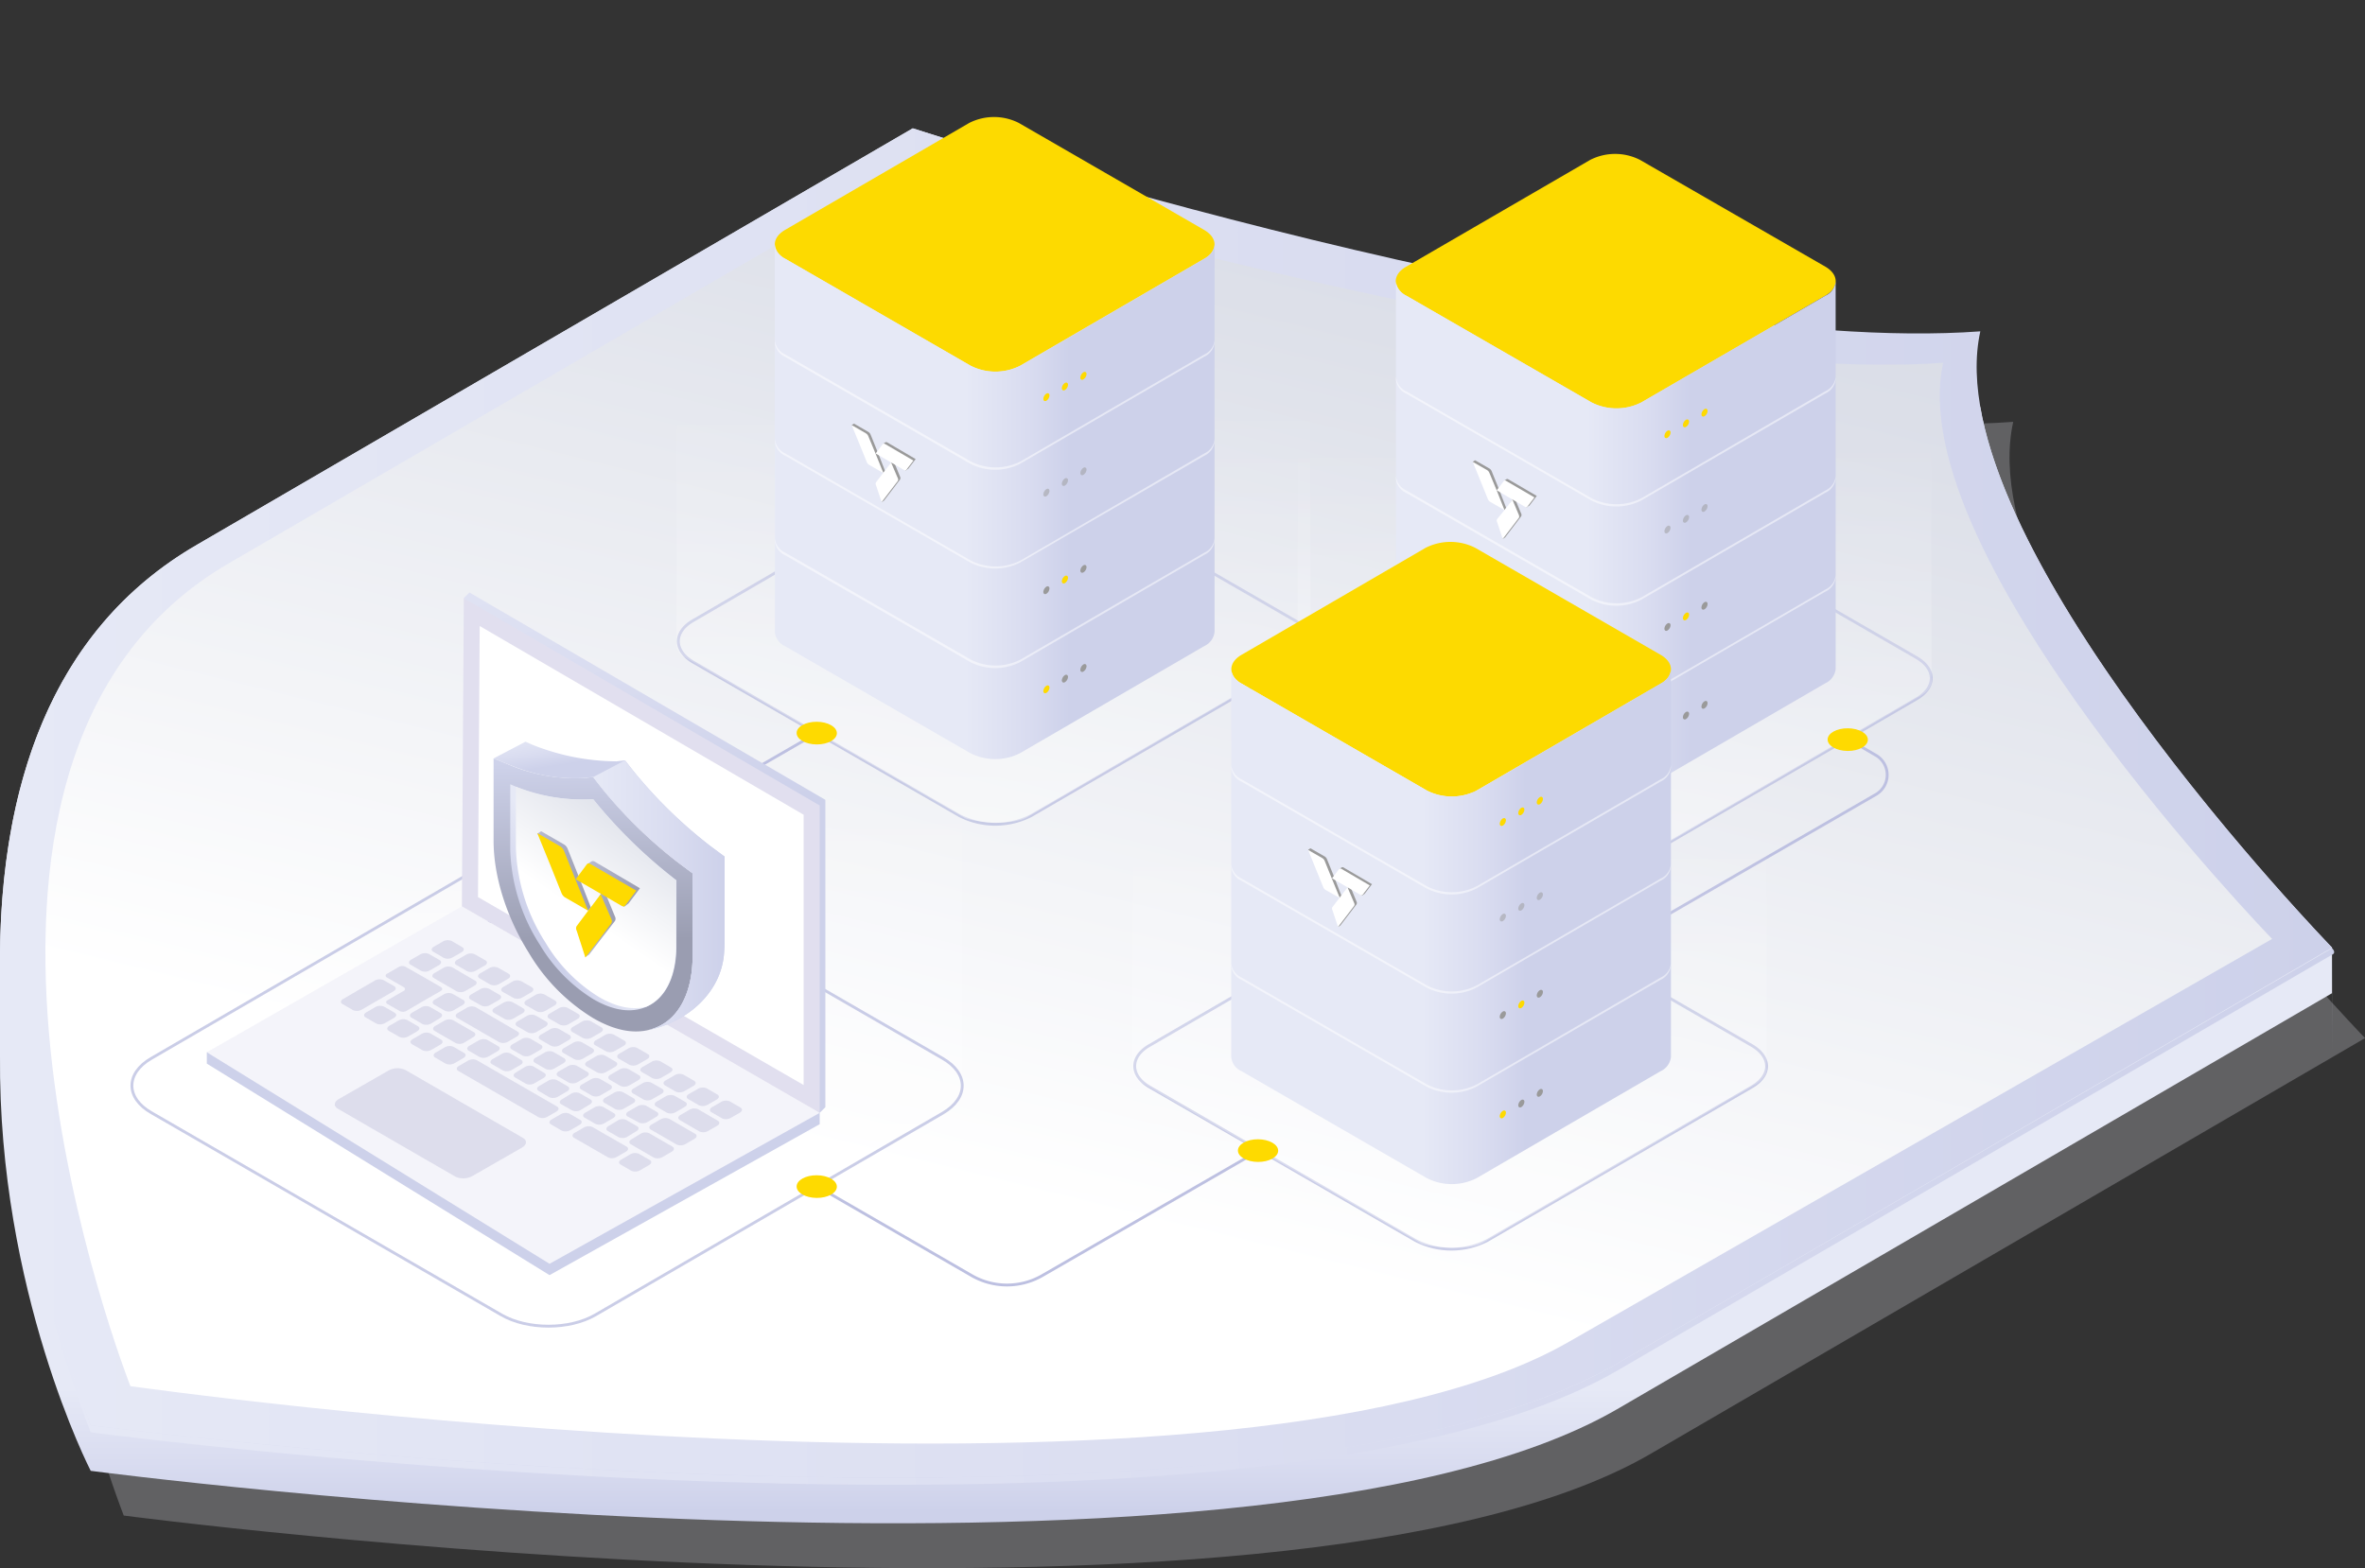 <?xml version="1.0" encoding="UTF-8"?> <svg xmlns="http://www.w3.org/2000/svg" xmlns:xlink="http://www.w3.org/1999/xlink" viewBox="0 0 417.15 276.7"><rect x="0" y="0" width="417.15" height="276.7" fill="#333333" stroke="none"/><defs><style>.cls-1{opacity:0.25;}.cls-2{fill:#eaeaf5;}.cls-3{fill:url(#linear-gradient);}.cls-4{fill:url(#linear-gradient-2);}.cls-5{fill:url(#linear-gradient-3);}.cls-6{fill:url(#linear-gradient-4);}.cls-7,.cls-8{fill:none;stroke:#bdc0e1;stroke-miterlimit:10;stroke-width:0.5px;}.cls-8{opacity:0.8;}.cls-9{fill:url(#linear-gradient-5);}.cls-10{fill:#fdda00;}.cls-11{fill:url(#linear-gradient-6);}.cls-12{fill:#feda00;}.cls-13{fill:#9a9a9a;}.cls-14,.cls-15{opacity:0.5;}.cls-15,.cls-16{fill:#fff;}.cls-17{fill:url(#linear-gradient-7);}.cls-18{fill:url(#linear-gradient-8);}.cls-19{fill:url(#linear-gradient-9);}.cls-20{fill:url(#linear-gradient-10);}.cls-21{fill:url(#linear-gradient-11);}.cls-22{fill:url(#linear-gradient-12);}.cls-23{fill:url(#linear-gradient-13);}.cls-24{fill:#f4f4fa;}.cls-25{fill:#ddddec;}.cls-26{fill:#e1dfef;}.cls-27{fill:url(#linear-gradient-14);}.cls-28{fill:url(#linear-gradient-15);}.cls-29{fill:url(#linear-gradient-16);}.cls-30{fill:url(#linear-gradient-17);}.cls-31{fill:url(#linear-gradient-18);}.cls-32{fill:url(#linear-gradient-19);}.cls-33{fill:url(#linear-gradient-20);}.cls-34{fill:url(#linear-gradient-21);}</style><linearGradient id="linear-gradient" x1="205.68" y1="244.95" x2="205.68" y2="266.75" gradientUnits="userSpaceOnUse"><stop offset="0" stop-color="#e6e9f6"></stop><stop offset="0.6" stop-color="#d9dcf0"></stop><stop offset="1" stop-color="#cdd1ea"></stop></linearGradient><linearGradient id="linear-gradient-2" x1="0" y1="141.68" x2="411.35" y2="141.68" xlink:href="#linear-gradient"></linearGradient><linearGradient id="linear-gradient-3" x1="252.04" y1="-34.46" x2="190.89" y2="214.27" gradientUnits="userSpaceOnUse"><stop offset="0" stop-color="#d0d4e0"></stop><stop offset="0.36" stop-color="#dde0e9"></stop><stop offset="1" stop-color="#fff"></stop></linearGradient><linearGradient id="linear-gradient-4" x1="0" y1="214.64" x2="411.71" y2="214.64" xlink:href="#linear-gradient"></linearGradient><linearGradient id="linear-gradient-5" x1="175.21" y1="261.79" x2="175.21" y2="70.88" gradientUnits="userSpaceOnUse"><stop offset="0" stop-color="#fff"></stop><stop offset="1" stop-color="#fff" stop-opacity="0"></stop></linearGradient><linearGradient id="linear-gradient-6" x1="170.34" y1="88.51" x2="188.69" y2="88.51" xlink:href="#linear-gradient"></linearGradient><linearGradient id="linear-gradient-7" x1="284.76" y1="268.3" x2="284.76" y2="77.38" xlink:href="#linear-gradient-5"></linearGradient><linearGradient id="linear-gradient-8" x1="279.89" y1="95.01" x2="298.24" y2="95.01" xlink:href="#linear-gradient"></linearGradient><linearGradient id="linear-gradient-9" x1="255.71" y1="336.76" x2="255.71" y2="145.84" xlink:href="#linear-gradient-5"></linearGradient><linearGradient id="linear-gradient-10" x1="250.85" y1="163.47" x2="269.2" y2="163.47" xlink:href="#linear-gradient"></linearGradient><linearGradient id="linear-gradient-11" x1="96.28" y1="386.89" x2="96.28" y2="135.97" xlink:href="#linear-gradient-5"></linearGradient><linearGradient id="linear-gradient-12" x1="71.15" y1="85.79" x2="83.12" y2="151.41" xlink:href="#linear-gradient"></linearGradient><linearGradient id="linear-gradient-13" x1="101.3" y1="80.29" x2="113.28" y2="145.91" xlink:href="#linear-gradient"></linearGradient><linearGradient id="linear-gradient-14" x1="104.29" y1="133.51" x2="104.88" y2="165.95" gradientUnits="userSpaceOnUse"><stop offset="0.03" stop-color="#ced2ea"></stop><stop offset="1" stop-color="#9a9db1"></stop></linearGradient><linearGradient id="linear-gradient-15" x1="101.46" y1="158.38" x2="94.06" y2="163.05" xlink:href="#linear-gradient"></linearGradient><linearGradient id="linear-gradient-16" x1="120.16" y1="133.59" x2="101.54" y2="160.61" xlink:href="#linear-gradient-3"></linearGradient><linearGradient id="linear-gradient-17" x1="105.17" y1="127.59" x2="106.13" y2="133.87" xlink:href="#linear-gradient"></linearGradient><linearGradient id="linear-gradient-18" x1="104.62" y1="157.97" x2="127.8" y2="157.97" xlink:href="#linear-gradient"></linearGradient><linearGradient id="linear-gradient-19" x1="103.66" y1="155.95" x2="112.88" y2="155.95" gradientUnits="userSpaceOnUse"><stop offset="0.03" stop-color="#b7bad0"></stop><stop offset="1" stop-color="#9a9db1"></stop></linearGradient><linearGradient id="linear-gradient-20" x1="94.77" y1="153.66" x2="104.21" y2="153.66" xlink:href="#linear-gradient-19"></linearGradient><linearGradient id="linear-gradient-21" x1="103.23" y1="163.12" x2="108.57" y2="163.12" xlink:href="#linear-gradient-19"></linearGradient></defs><g id="Layer_2" data-name="Layer 2"><g id="Layer_2-2" data-name="Layer 2"><g class="cls-1"><path class="cls-2" d="M355.1,74.43c-63.18,4.68-188.33-35.82-188.33-35.82L40.61,112c-65.23,37.66-18.78,155.4-18.78,155.4S225.75,294.26,291,256.59l126.16-73.43S347,110.91,355.1,74.43Z"></path></g><path class="cls-3" d="M411.33,167.21l0,0s-55.44-57.11-62.05-95.41v0h0v0h0v0h0v0h0v0h0v0h0v0h0v0h0v0h0v0h0v0h0v0h0v0h0v0h0v0h0v0h0v0h0v0h0v0h0v0h0v0h0v0h0v0h0v0h0v0h0v0h0v0h0v0h0v0h0v0h0v0h0v0h0v0h0v0h0v0h0v0h0v0h0v0h0v0h0v0h0v0h0v0h0v0h0v0h0v0h0v0h0v0h0v0h0v0h0v0h0v0h0v0h0v0h0v0h0v0h0v0h0v0h0v0h0v0h0v0h0v0h0v0h0v0h0v0h0v0h0v0h0v0h0v0h0v0h0v0h0v0h0v0h0v0h0v0h0v0h0v0h0v0h0v0h0v0h0v0h0v0h0v0h0v0h0v0h0v0h0v0h0v0h0v0h0v0h0v0h0v0h0v0h0v0h0v0h0v0h0v0h0v0h0v0h0v0h0v0h0v0h0v0h0v0h0v0h0v0h0v0h0v0h0v0h0v0h0v0h0v0h0v0h0v0h0v0h0v0h0v0h0v0h0v0h0v0h0v0h0v0h0v0h0v0h0v0h0v0h0v0h0v0h0v0h0v0h0v0h0v0h0v0h0v0h0v0h0v0h0v0h0v0h0v0h0v0h0v0h0v0h0v0h0v0h0v0h0v0h0v0h0v0h0v0h0v0h0v0h0v0h0v0h0v0h0v0h0v0h0v0h0v0h0v0h0v0h0v0h0v0h0v0h0v0h0v0h0v0h0v0h0v0h0v0h0v0h0v0h0v0h0v0h0v0h0v0h0v0h0v0h0v0h0v0h0v0h0v0h0v0h0v0h0v0h0v0h0v0h0v0h0v0h0v0h0v0h0v0h0v0h0v0h0v0h0v0h0v0h0v0h0v0h0v0h0v0h0v0h0v0h0v0h0v0h0v0h0v0h0v0h0v0h0v0h0v0h0v0h0v0h0v0h0v0h0v0h0v0h0v0h0v0h0v0h0v0h0v0h0v0h0v0h0v0h0v0h0v0h0v0h0v0h0v0h0v0h0v0h0v0h0v0h0v0h0v0h0v0h0v0h0v0h0v0h0v0h0v0h0v0h0v0h0v0h0v0h0v0h0v0h0v0h0v0h0v0h0v0h0v0h0v0h0v0h0v0h0v0h0v0h0v0h0v0h0v0h0v0h0v0h0v0h0v0h0v0h0v0h0v0h0v0h0v0h0v0h0v0h0v0h0v0h0v0h0v0h0v0h0v0h0v0h0v0h0v0h0v0h0v0h0v0h0v0h0v0h0v0h0v0h0v0h0v0h0v0h0v0h0v0h0v0h0v0h0v0h0v0h0v0h0v0h0v0h0v0h0v0h0v0h0v0h0v0h0v0h0v0h0v0h0v0h0v0h0v0h0v0h0v0h0v0h0v0h0v0h0v0h0v0h0v0h0v0h0v0h0v0h0v0h0v0h0v0h0v0h0v0h0v0h0v0h0v0h0v0h0v0h0v0h0v0h0v0h0v0h0v0h0v0h0v0h0v0h0v0h0v0h0v0h0v0h0v0h0v0h0v0h0v0h0v0h0v0h0v0h0v0h0v0h0v0h0v0h0v0h0v0h0v0h0v0h0v0h0v0h0v0h0v0h0v0h0v0h0v0h0v0h0v0h0v0h0v0h0v0h0v0h0v0h0v0h0v0C286.12,63.13,161,22.64,161,22.64L34.82,96.07C8.3,111.37.24,139.91,0,168.39v17.87c-.35,41.61,16,73.25,16,73.25S220,286.33,285.19,248.66l126.16-73.43,0,0h0l0,0h0l0,0,0,0,0,0h0l0,0,0,0,0,0h0l0,0h0l0,0h0l0,0h0l0,0,0,0,0,0h0l0,0,0,0,0,0h0l0,0h0l0,0h0l0,0h0l0,0,0,0,0,0h0l0,0,0,0,0,0h0l0,0h0l0,0h0l0,0h0l0,0,0,0,0,0h0l0,0,0,0,0,0h0l0,0h0l0,0h0l0,0h0l0,0,0,0,0,0h0l0,0,0,0,0,0h0l0,0h0l0,0,0,0,0,0h0l0,0,0,0,0,0h0l0,0h0l0,0h0l0,0h0l0,0,0,0,0,0h0l0,0,0,0,0,0h0l0,0h0l0,0h0l0,0h0l0,0,0,0,0,0h0l0,0,0,0,0,0h0l0,0h0l0,0h0l0,0h0l0,0,0,0,0,0h0l0,0,0,0,0,0h0l0,0h0l0,0h0l0,0h0l0,0,0,0,0,0h0l0,0,0,0,0,0h0l0,0h0l0,0,0,0,0,0h0l0,0,0,0,0,0h0l0,0h0l0,0h0l0,0h0l0,0,0,0,0,0h0l0,0,0,0,0,0h0l0,0h0l0,0h0l0,0h0l0,0,0,0,0,0h0l0,0,0,0,0,0h0l0,0h0l0,0h0l0,0h0l0,0,0,0,0,0h0l0,0,0,0,0,0h0l0,0h0l0,0h0l0,0h0l0,0,0,0,0,0h0l0,0,0,0,0,0h0l0,0h0l0,0h0l0,0h0l0,0,0,0,0,0h0l0,0h0l0,0h0l0,0h0l0,0,0,0,0,0h0l0,0,0,0,0,0h0l0,0h0l0,0h0l0,0h0l0,0,0,0,0,0h0l0,0,0,0,0,0h0l0,0h0l0,0h0l0,0h0l0,0,0,0,0,0h0l0,0,0,0,0,0h0l0,0h0l0,0h0l0,0h0l0,0,0,0,0,0h0l0,0,0,0,0,0h0l0,0h0l0,0h0l0,0h0l0,0,0,0,0,0h0l0,0,0,0,0,0h0l0,0h0l0,0,0,0,0,0h0l0,0,0,0,0,0h0l0,0h0l0,0h0l0,0h0l0,0,0,0,0,0h0l0,0,0,0,0,0h0l0,0h0l0,0h0l0,0h0l0,0,0,0,0,0h0l0,0,0,0,0,0h0l0,0h0l0,0h0l0,0h0l0,0,0,0,0,0h0l0,0,0,0,0,0h0l0,0h0l0,0h0l0,0h0l0,0,0,0,0,0h0l0,0,0,0,0,0h0l0,0h0l0,0h0l0,0h0l0,0,0,0,0,0h0l0,0h0l0,0h0l0,0h0l0,0,0,0,0,0h0l0,0,0,0,0,0h0l0,0h0l0,0h0l0,0h0l0,0,0,0,0,0h0l0,0,0,0,0,0h0l0,0h0l0,0h0l0,0h0l0,0,0,0,0,0h0l0,0,0,0,0,0h0l0,0h0l0,0,0,9.86,0,0,0,0,0,0h0l0,0h0l0,0h0l0,0h0l0,0,0,0,0,0h0l0,0,0,0,0,0h0l0,0h0l0,0h0l0,0h0l0,0,0,0,0,0h0l0,0,0,0,0,0h0l0,0h0l0,0h0l0,0h0l0,0,0,0,0,0h0l0,0,0,0,0,0h0l0,0h0l0,0h0l0,0h0l0,0,0,0,0,0h0l0,0h0l0,0h0l0,0h0l0,0,0,0,0,0h0l0,0,0,0,0,0h0l0,0h0l0,0h0l0,0h0l0,0,0,0,0,0h0l0,0,0,0,0,0h0l0,0h0l0,0h0l0,0h0l0,0,0,0,0,0h0l0,0,0,0,0,0h0l0,0h0l0,0h0l0,0h0l0,0,0,0,0,0h0l0,0,0,0,0,0h0l0,0h0l0,0h0l0,0h0l0,0,0,0,0,0h0l0,0h0l0,0h0l0,0h0l0,0,0,0,0,0h0l0,0,0,0,0,0h0l0,0h0l0,0h0l0,0h0l0,0,0,0,0,0h0l0,0,0,0,0,0h0l0,0h0l0,0h0l0,0h0l0,0,0,0,0,0h0l0,0,0,0,0,0h0l0,0h0l0,0h0l0,0h0l0,0,0,0,0,0h0l0,0,0,0,0,0h0l0,0h0l0,0h0l0,0h0l0,0,0,0,0,0h0l0,0,0,0,0,0h0l0,0h0l0,0h0l0,0h0l0,0,0,0,0,0h0l0,0h0l0,0h0l0,0h0l0,0,0,0,0,0h0l0,0,0,0,0,0h0l0,0h0l0,0h0l0,0h0l0,0,0,0,0,0h0l0,0,0,0,0,0h0l0,0h0l0,0h0l0,0h0l0,0,0,0,0,0h0l0,0,0,0,0,0h0l0,0h0l0,0h0l0,0h0l0,0,0,0,0,0h0l0,0,0,0,0,0h0l0,0h0l0,0h0l0,0h0l0,0,0,0,0,0h0l0,0h0l0,0h0l0,0h0l0,0,0,0,0,0h0l0,0,0,0,0,0h0l0,0h0l0,0h0l0,0h0l0,0,0,0,0,0h0l0,0,0,0,0,0h0l0,0h0l0,0h0l0,0h0l0,0,0,0,0,0h0l0,0,0,0,0,0h0l0,0h0l0,0h0l0,0h0l0,0,0,0,0,0h0l0,0,0,0,0,0h0l0,0h0l0,0h0l0,0h0l0,0,0,0,0,0h0l0,0,0,0,0,0h0l0,0h0l0,0,0,0,0,0h0l0,0,0,0,0,0h0l0,0h0l0,0h0l0,0h0l0,0,0,0,0,0h0l0,0,0,0,0,0h0l0,0h0l0,0h0l0,0h0l0,0,0,0,0,0h0l0,0,0,0,0,0h0l0,0h0l0,0h0l0,0h0l0,0,0,0,0,0h0l0,0,0,0,0,0h0l0,0h0l0,0h0l0,0h0l0,0,0,0,0,0h0l0,0,0,0,0,0h0l0,0h0l0,0h0l0,0h0l0,0,0,0,0,0h0l0,0h0l0,0h0l0,0h0l0,0,0,0,0,0h0l0,0,0,0,0,0h0l0,0h0l0,0h0l0,0h0l0,0,0,0,0,0h0l0,0,0,0,0,0h0l0,0h0l0,0h0l0,0h0l0,0,0,0,0,0h0l0,0,0,0,0,0h0l0,0h0l0,0h0l0,0h0l0,0,0,0,0,0h0l0,0,0,0,0,0h0l0,0h0l0,0h0l0,0h0l0,0,0,0,0,0h0l0,0h0l0,0h0l0,0h0l0,0,0,0,0,0h0l0,0,0,0,0,0h0l0,0h0l0,0h0l0,0h0l0,0,0,0,0,0h0l0,0,0,0,0,0h0l0,0h0l0,0h0l0,0h0l0,0,0,0,0,0h0l0,0,0,0,0,0h0l0,0h0l0,0h0l0,0h0l0,0,0,0,0,0h0l0,0,0,0,0,0h0l0,0h0l0,0h0l0,0h0l0,0,0,0,0,0h0l0,0,0,0,0,0h0l0,0h0l0,0h0l0,0h0l0,0,0,0,0,0h0l0,0h0l0,0h0l0,0h0l0,0,0,0,0,0h0l0,0,0,0,0,0h0l0,0h0l0,0h0l0,0h0l0,0,0,0,0,0h0l0,0,0,0,0,0h0l0,0h0l0,0h0l0,0h0l0,0,0,0,0,0h0Z"></path><path class="cls-4" d="M349.3,58.46C286.12,63.13,161,22.64,161,22.64L34.82,96.07C-30.42,133.73,16,251.47,16,251.47S220,278.29,285.19,240.62l126.16-73.43S341.21,94.94,349.3,58.46Z"></path><path class="cls-5" d="M342.75,64c-59.06,4.37-184.23-33.37-184.23-33.37l-118,68.66C-20.42,134.5,23,244.57,23,244.57s192.78,27.36,253.77-7.85l124-71.06S335.19,98.1,342.75,64Z"></path><path class="cls-6" d="M285.19,240.62C220,278.29,16,251.47,16,251.47S.15,211.19,0,170.22c-.4,41.67,16,82.5,16,82.5S220,279.54,285.19,241.87l126.16-73.43s.82-.28,0-1.14Z"></path><path class="cls-7" d="M144.07,209.28l27.31,15.77a12.48,12.48,0,0,0,12.48,0l38.31-22.11"></path><path class="cls-7" d="M144.07,129.35,80.79,165.89a4,4,0,0,0,0,6.86L132,202.33"></path><path class="cls-7" d="M284.54,166.93l46.38-26.78a4,4,0,0,0,0-6.87l-5-2.9"></path><path class="cls-8" d="M228.46,109.51l-47-27.11a13.91,13.91,0,0,0-12.61,0L122.25,109.5c-3.47,2-3.45,5.29,0,7.31l47,27.11a13.91,13.91,0,0,0,12.61,0l46.65-27.1C232,114.79,232,111.52,228.46,109.51Z"></path><path class="cls-9" d="M231.11,32.46A2.39,2.39,0,0,0,229.68,30L179.11.84C177-.4,173.19-.25,170.7,1.19l-49.36,28.5c-1.42.82-2.11,1.87-2,2.86h0v81.28a.57.57,0,0,0,0,.13v0h0a2.58,2.58,0,0,0,1.44,2l49.56,28.45c2.38.75,8.32,1.22,10.81-.22l48-27.88c1.5-.87,2.19-2,2-3Z"></path><path class="cls-10" d="M212.4,40.57,179.72,21.7a9.67,9.67,0,0,0-8.78,0L138.48,40.56c-2.42,1.41-2.41,3.69,0,5.09l32.67,18.87a9.7,9.7,0,0,0,8.78,0l32.47-18.87C214.84,44.24,214.83,42,212.4,40.57Z"></path><path class="cls-11" d="M212.43,45.65,180,64.52a9.7,9.7,0,0,1-8.78,0L138.51,45.65a3.1,3.1,0,0,1-1.84-2.56v68.36a3.07,3.07,0,0,0,1.8,2.56l32.68,18.87a9.67,9.67,0,0,0,8.78,0L212.4,114a3.12,3.12,0,0,0,1.83-2.53V43.13A3.08,3.08,0,0,1,212.43,45.65Z"></path><path class="cls-12" d="M191.1,65.68c.3-.17.54,0,.55.31a1.2,1.2,0,0,1-.55.94.33.33,0,0,1-.54-.31A1.22,1.22,0,0,1,191.1,65.68Z"></path><path class="cls-12" d="M184.57,69.45c.3-.17.54,0,.54.31a1.2,1.2,0,0,1-.54.94c-.3.17-.54,0-.54-.31A1.19,1.19,0,0,1,184.57,69.45Z"></path><path class="cls-12" d="M187.83,67.57c.3-.18.55,0,.55.31a1.18,1.18,0,0,1-.54.93c-.3.18-.54,0-.55-.31A1.21,1.21,0,0,1,187.83,67.57Z"></path><path class="cls-13" d="M191.1,99.75c.3-.18.54,0,.55.31a1.19,1.19,0,0,1-.55.93c-.29.17-.54,0-.54-.31A1.18,1.18,0,0,1,191.1,99.75Z"></path><path class="cls-13" d="M184.57,103.51c.3-.17.54,0,.54.31a1.19,1.19,0,0,1-.54.94c-.3.17-.54,0-.54-.31A1.22,1.22,0,0,1,184.57,103.51Z"></path><path class="cls-12" d="M187.83,101.63c.3-.17.55,0,.55.31a1.22,1.22,0,0,1-.54.94c-.3.17-.54,0-.55-.31A1.21,1.21,0,0,1,187.83,101.63Z"></path><path class="cls-13" d="M191.1,117.23c.3-.17.54,0,.55.31a1.2,1.2,0,0,1-.55.94.33.33,0,0,1-.54-.31A1.22,1.22,0,0,1,191.1,117.23Z"></path><path class="cls-12" d="M184.57,121c.3-.17.54,0,.54.31a1.2,1.2,0,0,1-.54.94c-.3.17-.54,0-.54-.31A1.19,1.19,0,0,1,184.57,121Z"></path><path class="cls-13" d="M187.83,119.12c.3-.18.55,0,.55.31a1.18,1.18,0,0,1-.54.93c-.3.18-.54,0-.55-.31A1.21,1.21,0,0,1,187.83,119.12Z"></path><g class="cls-14"><path class="cls-13" d="M191.1,82.53c.3-.17.54,0,.55.31a1.2,1.2,0,0,1-.55.94c-.29.17-.54,0-.54-.31A1.22,1.22,0,0,1,191.1,82.53Z"></path><path class="cls-13" d="M184.57,86.3c.3-.17.54,0,.54.31a1.19,1.19,0,0,1-.54.94c-.3.17-.54,0-.54-.31A1.2,1.2,0,0,1,184.57,86.3Z"></path><path class="cls-13" d="M187.83,84.42c.3-.17.55,0,.55.31a1.22,1.22,0,0,1-.54.94c-.3.17-.54,0-.55-.31A1.21,1.21,0,0,1,187.83,84.42Z"></path></g><path class="cls-15" d="M212.43,62.54,180,81.41a9.7,9.7,0,0,1-8.78,0L138.51,62.54A3.11,3.11,0,0,1,136.67,60v.4a3.07,3.07,0,0,0,1.8,2.56l32.68,18.87a9.67,9.67,0,0,0,8.78,0L212.4,62.94a3.12,3.12,0,0,0,1.83-2.53V60A3.08,3.08,0,0,1,212.43,62.54Z"></path><path class="cls-15" d="M212.43,80,180,98.89a9.67,9.67,0,0,1-8.78,0L138.51,80a3.12,3.12,0,0,1-1.84-2.57v.4a3.06,3.06,0,0,0,1.8,2.56l32.68,18.87a9.7,9.7,0,0,0,8.78,0L212.4,80.42a3.12,3.12,0,0,0,1.83-2.52v-.4A3.08,3.08,0,0,1,212.43,80Z"></path><path class="cls-15" d="M212.43,97.51,180,116.37a9.67,9.67,0,0,1-8.78,0L138.51,97.51A3.12,3.12,0,0,1,136.67,95v.4a3.09,3.09,0,0,0,1.8,2.56l32.68,18.86a9.64,9.64,0,0,0,8.78,0L212.4,97.9a3.1,3.1,0,0,0,1.83-2.52V95A3.08,3.08,0,0,1,212.43,97.51Z"></path><path class="cls-13" d="M161.51,81l-1.27,1.66a.35.35,0,0,1-.13.11c-.09,0-.31.29-.41.24l-3.93-4.71.38-.25a.33.33,0,0,1,.33,0Z"></path><path class="cls-13" d="M156.11,83.09l-.29.38a27.18,27.18,0,0,1-1.69-2.65l-1.27-3.13-.78-.22L150.22,75l.41-.26,2.54,1.47a1,1,0,0,1,.39.47l1.27,3.13Z"></path><path class="cls-13" d="M158.76,84.11a.52.52,0,0,1,0,.49l-1.44,1.9-1.4,1.83-.41.26a35.37,35.37,0,0,1,.27-4.18l.45-1.2,1-1.57.41-.26Z"></path><path class="cls-16" d="M161.11,81.26l-1.27,1.66c-.08.11-.23.11-.39,0l-5-2.91,1.27-1.67c.08-.1.23-.11.39,0Z"></path><path class="cls-16" d="M155.82,83.47,153.28,82a1,1,0,0,1-.39-.47l-1.27-3.13L150.22,75l2.54,1.47a1,1,0,0,1,.39.47L154.42,80Z"></path><path class="cls-16" d="M158.36,84.37a.52.52,0,0,1,0,.49l-1.45,1.89-1.4,1.84-1-3a.5.5,0,0,1,0-.48l1.27-1.67,1.4-1.83Z"></path><path class="cls-8" d="M338,116,291.06,88.9a13.91,13.91,0,0,0-12.61,0L231.8,116c-3.47,2-3.45,5.29,0,7.3l47,27.11a13.91,13.91,0,0,0,12.61,0l46.65-27.11C341.52,121.29,341.5,118,338,116Z"></path><path class="cls-17" d="M340.66,39a2.4,2.4,0,0,0-1.43-2.42L288.66,7.34c-2.16-1.24-5.92-1.08-8.41.35l-49.36,28.5c-1.42.82-2.11,1.88-2,2.87h0v81.27a.33.33,0,0,0,0,.14v0h0a2.57,2.57,0,0,0,1.44,2l49.56,28.45c2.38.76,8.32,1.22,10.81-.21l48-27.89c1.5-.87,2.19-2,2-3Z"></path><path class="cls-10" d="M322,47.07,289.27,28.21a9.67,9.67,0,0,0-8.78,0L248,47.07c-2.42,1.4-2.41,3.68,0,5.09L280.73,71a9.67,9.67,0,0,0,8.78,0L322,52.15C324.39,50.75,324.38,48.48,322,47.07Z"></path><path class="cls-18" d="M322,52.15,289.51,71a9.67,9.67,0,0,1-8.78,0L248.06,52.16a3.12,3.12,0,0,1-1.84-2.56V118a3.06,3.06,0,0,0,1.8,2.56l32.68,18.87a9.67,9.67,0,0,0,8.78,0l32.46-18.87a3.13,3.13,0,0,0,1.84-2.52V49.63A3.06,3.06,0,0,1,322,52.15Z"></path><path class="cls-12" d="M300.65,72.19c.3-.18.54,0,.54.31a1.16,1.16,0,0,1-.54.93c-.3.18-.54,0-.54-.31A1.18,1.18,0,0,1,300.65,72.19Z"></path><path class="cls-12" d="M294.12,76c.3-.18.54,0,.54.31a1.18,1.18,0,0,1-.54.93c-.3.17-.54,0-.54-.31A1.18,1.18,0,0,1,294.12,76Z"></path><path class="cls-12" d="M297.38,74.07c.3-.17.55,0,.55.31a1.19,1.19,0,0,1-.54.94c-.3.17-.55,0-.55-.31A1.19,1.19,0,0,1,297.38,74.07Z"></path><path class="cls-13" d="M300.65,106.25c.3-.17.54,0,.54.31a1.19,1.19,0,0,1-.54.94c-.3.17-.54,0-.54-.31A1.19,1.19,0,0,1,300.65,106.25Z"></path><path class="cls-13" d="M294.12,110c.3-.17.54,0,.54.31a1.18,1.18,0,0,1-.54.93c-.3.18-.54,0-.54-.31A1.18,1.18,0,0,1,294.12,110Z"></path><path class="cls-12" d="M297.38,108.13c.3-.17.55,0,.55.31a1.19,1.19,0,0,1-.54.94c-.3.17-.55,0-.55-.31A1.22,1.22,0,0,1,297.38,108.13Z"></path><path class="cls-13" d="M300.65,123.74c.3-.18.54,0,.54.31a1.16,1.16,0,0,1-.54.93c-.3.18-.54,0-.54-.31A1.18,1.18,0,0,1,300.65,123.74Z"></path><path class="cls-12" d="M294.12,127.51c.3-.18.54,0,.54.31a1.18,1.18,0,0,1-.54.93c-.3.17-.54,0-.54-.31A1.18,1.18,0,0,1,294.12,127.51Z"></path><path class="cls-13" d="M297.38,125.62c.3-.17.55,0,.55.31a1.2,1.2,0,0,1-.54.94c-.3.17-.55,0-.55-.31A1.19,1.19,0,0,1,297.38,125.62Z"></path><g class="cls-14"><path class="cls-13" d="M300.65,89c.3-.17.54,0,.54.31a1.19,1.19,0,0,1-.54.94c-.3.17-.54,0-.54-.31A1.19,1.19,0,0,1,300.65,89Z"></path><path class="cls-13" d="M294.12,92.81c.3-.18.54,0,.54.31a1.18,1.18,0,0,1-.54.93c-.3.18-.54,0-.54-.31A1.18,1.18,0,0,1,294.12,92.81Z"></path><path class="cls-13" d="M297.38,90.92c.3-.17.55,0,.55.31a1.19,1.19,0,0,1-.54.94c-.3.17-.55,0-.55-.31A1.22,1.22,0,0,1,297.38,90.92Z"></path></g><path class="cls-15" d="M322,69,289.51,87.91a9.67,9.67,0,0,1-8.78,0L248.06,69.05a3.12,3.12,0,0,1-1.84-2.57v.4a3.06,3.06,0,0,0,1.8,2.56L280.7,88.31a9.67,9.67,0,0,0,8.78,0l32.46-18.87a3.13,3.13,0,0,0,1.84-2.52v-.4A3.08,3.08,0,0,1,322,69Z"></path><path class="cls-15" d="M322,86.53l-32.47,18.86a9.67,9.67,0,0,1-8.78,0L248.06,86.53A3.12,3.12,0,0,1,246.22,84v.4a3.09,3.09,0,0,0,1.8,2.56l32.68,18.86a9.64,9.64,0,0,0,8.78,0l32.46-18.87a3.12,3.12,0,0,0,1.84-2.52V84A3.08,3.08,0,0,1,322,86.53Z"></path><path class="cls-15" d="M322,104l-32.47,18.87a9.7,9.7,0,0,1-8.78,0L248.06,104a3.1,3.1,0,0,1-1.84-2.56v.4a3.07,3.07,0,0,0,1.8,2.56l32.68,18.87a9.7,9.7,0,0,0,8.78,0l32.46-18.87a3.13,3.13,0,0,0,1.84-2.52v-.4A3.08,3.08,0,0,1,322,104Z"></path><path class="cls-13" d="M271.06,87.5l-1.27,1.67a.32.32,0,0,1-.13.1c-.09,0-.32.29-.41.24l-3.93-4.71.38-.24a.29.29,0,0,1,.33,0Z"></path><path class="cls-13" d="M265.66,89.6l-.29.38a24.55,24.55,0,0,1-1.69-2.66l-1.27-3.13-.78-.22-1.86-2.5.41-.26,2.54,1.46a1,1,0,0,1,.39.47l1.27,3.13Z"></path><path class="cls-13" d="M268.31,90.61a.52.52,0,0,1,0,.49L266.87,93l-1.4,1.83-.41.26a35.2,35.2,0,0,1,.27-4.17l.45-1.2,1-1.58.4-.25Z"></path><path class="cls-16" d="M270.65,87.76l-1.27,1.67c-.07.1-.22.11-.38,0l-5-2.92,1.27-1.66c.08-.11.23-.12.39,0Z"></path><path class="cls-16" d="M265.37,90l-2.54-1.47a1,1,0,0,1-.39-.47l-1.27-3.13-1.4-3.44,2.54,1.46a1,1,0,0,1,.39.47L264,86.53Z"></path><path class="cls-16" d="M267.91,90.87a.59.59,0,0,1,0,.49l-1.45,1.9-1.4,1.83-1-3a.52.52,0,0,1,0-.49L265.37,90l1.4-1.84Z"></path><path class="cls-8" d="M309,184.47,262,157.36a13.88,13.88,0,0,0-12.61,0l-46.64,27.1c-3.48,2-3.46,5.3,0,7.31l46.95,27.11a13.88,13.88,0,0,0,12.61,0L309,191.77C312.47,189.75,312.45,186.49,309,184.47Z"></path><path class="cls-19" d="M311.61,107.42a2.38,2.38,0,0,0-1.43-2.42L259.61,75.8c-2.15-1.24-5.92-1.09-8.4.35l-49.37,28.5c-1.42.82-2.11,1.88-2.05,2.87h0V189h0a2.57,2.57,0,0,0,1.45,2l49.55,28.45c2.39.76,8.32,1.22,10.81-.22l48-27.88c1.5-.87,2.19-2,2-3Z"></path><path class="cls-10" d="M292.9,115.53,260.22,96.66a9.68,9.68,0,0,0-8.77,0L219,115.53c-2.42,1.4-2.4,3.68,0,5.08l32.68,18.87a9.67,9.67,0,0,0,8.78,0l32.46-18.87C295.35,119.21,295.33,116.93,292.9,115.53Z"></path><path class="cls-20" d="M292.93,120.61l-32.47,18.87a9.65,9.65,0,0,1-8.77,0L219,120.61a3.08,3.08,0,0,1-1.83-2.56v68.36A3,3,0,0,0,219,189l32.68,18.87a9.68,9.68,0,0,0,8.77,0L292.9,189a3.12,3.12,0,0,0,1.83-2.52V118.09A3.08,3.08,0,0,1,292.93,120.61Z"></path><path class="cls-12" d="M271.6,140.65c.3-.18.55,0,.55.31a1.18,1.18,0,0,1-.54.93c-.3.18-.55,0-.55-.31A1.18,1.18,0,0,1,271.6,140.65Z"></path><path class="cls-12" d="M265.07,144.41c.3-.17.55,0,.55.31a1.19,1.19,0,0,1-.54.94c-.3.17-.55,0-.55-.31A1.22,1.22,0,0,1,265.07,144.41Z"></path><path class="cls-12" d="M268.34,142.53c.3-.17.54,0,.54.31a1.22,1.22,0,0,1-.54.94c-.3.17-.54,0-.54-.31A1.19,1.19,0,0,1,268.34,142.53Z"></path><path class="cls-13" d="M271.6,174.71c.3-.17.55,0,.55.31a1.18,1.18,0,0,1-.54.93c-.3.18-.55,0-.55-.31A1.18,1.18,0,0,1,271.6,174.71Z"></path><path class="cls-13" d="M265.07,178.48c.3-.18.55,0,.55.31a1.18,1.18,0,0,1-.54.93c-.3.18-.55,0-.55-.31A1.18,1.18,0,0,1,265.07,178.48Z"></path><path class="cls-12" d="M268.34,176.59c.3-.17.54,0,.54.31a1.19,1.19,0,0,1-.54.94c-.3.17-.54,0-.54-.31A1.2,1.2,0,0,1,268.34,176.59Z"></path><path class="cls-13" d="M271.6,192.2c.3-.18.55,0,.55.31a1.18,1.18,0,0,1-.54.93c-.3.18-.55,0-.55-.31A1.18,1.18,0,0,1,271.6,192.2Z"></path><path class="cls-12" d="M265.07,196c.3-.17.55,0,.55.31a1.19,1.19,0,0,1-.54.94c-.3.17-.55,0-.55-.31A1.22,1.22,0,0,1,265.07,196Z"></path><path class="cls-13" d="M268.34,194.08c.3-.17.54,0,.54.31a1.22,1.22,0,0,1-.54.94c-.3.17-.54,0-.54-.31A1.19,1.19,0,0,1,268.34,194.08Z"></path><g class="cls-14"><path class="cls-13" d="M271.6,157.5c.3-.18.55,0,.55.31a1.18,1.18,0,0,1-.54.93c-.3.18-.55,0-.55-.31A1.18,1.18,0,0,1,271.6,157.5Z"></path><path class="cls-13" d="M265.07,161.27c.3-.18.55,0,.55.31a1.18,1.18,0,0,1-.54.93c-.3.17-.55,0-.55-.31A1.18,1.18,0,0,1,265.07,161.27Z"></path><path class="cls-13" d="M268.34,159.38c.3-.17.54,0,.54.31a1.19,1.19,0,0,1-.54.94c-.3.17-.54,0-.54-.31A1.19,1.19,0,0,1,268.34,159.38Z"></path></g><path class="cls-15" d="M292.93,137.5l-32.47,18.87a9.65,9.65,0,0,1-8.77,0L219,137.5a3.08,3.08,0,0,1-1.83-2.56v.4a3,3,0,0,0,1.8,2.56l32.68,18.87a9.68,9.68,0,0,0,8.77,0L292.9,137.9a3.12,3.12,0,0,0,1.83-2.52V135A3.08,3.08,0,0,1,292.93,137.5Z"></path><path class="cls-15" d="M292.93,155l-32.47,18.87a9.65,9.65,0,0,1-8.77,0L219,155a3.11,3.11,0,0,1-1.83-2.56v.4a3,3,0,0,0,1.8,2.56l32.68,18.86a9.65,9.65,0,0,0,8.77,0l32.47-18.87a3.1,3.1,0,0,0,1.83-2.52v-.4A3.06,3.06,0,0,1,292.93,155Z"></path><path class="cls-15" d="M292.93,172.47l-32.47,18.87a9.68,9.68,0,0,1-8.77,0L219,172.47a3.1,3.1,0,0,1-1.83-2.56v.4a3,3,0,0,0,1.8,2.56l32.68,18.87a9.65,9.65,0,0,0,8.77,0l32.47-18.86a3.12,3.12,0,0,0,1.83-2.53V170A3.08,3.08,0,0,1,292.93,172.47Z"></path><path class="cls-13" d="M242,156l-1.27,1.66a.45.45,0,0,1-.13.11c-.1.05-.32.29-.41.24l-3.94-4.71.39-.25a.32.32,0,0,1,.33,0Z"></path><path class="cls-13" d="M236.61,158.05l-.29.39a27.35,27.35,0,0,1-1.69-2.66l-1.27-3.13-.78-.22-1.85-2.5.41-.26,2.54,1.46a1,1,0,0,1,.38.47l1.27,3.13Z"></path><path class="cls-13" d="M239.27,159.07a.52.52,0,0,1,0,.49l-1.45,1.9-1.4,1.83-.41.26a35,35,0,0,1,.28-4.17l.44-1.2,1-1.58.41-.26Z"></path><path class="cls-16" d="M241.61,156.22l-1.27,1.66c-.08.11-.23.12-.39,0l-5-2.91,1.27-1.67c.08-.1.23-.11.39,0Z"></path><path class="cls-16" d="M236.32,158.44,233.78,157a1,1,0,0,1-.38-.47l-1.27-3.13-1.4-3.44,2.54,1.46a1,1,0,0,1,.38.47l1.27,3.13Z"></path><path class="cls-16" d="M238.86,159.33a.52.52,0,0,1,0,.49l-1.45,1.9-1.4,1.83-1-3a.52.52,0,0,1,0-.49l1.27-1.66,1.4-1.84Z"></path><ellipse class="cls-12" cx="221.9" cy="203.01" rx="2" ry="3.55" transform="translate(17.5 423.63) rotate(-89.64)"></ellipse><ellipse class="cls-12" cx="144.07" cy="129.35" rx="2" ry="3.55" transform="translate(13.81 272.6) rotate(-89.64)"></ellipse><ellipse class="cls-12" cx="325.91" cy="130.5" rx="2" ry="3.55" transform="translate(193.37 455.58) rotate(-89.64)"></ellipse><path class="cls-21" d="M169.74,85.47a3.12,3.12,0,0,0-1.87-3.18L101.4,43.91c-2.83-1.63-7.78-1.43-11.05.46L25.48,81.83c-1.87,1.08-2.78,2.46-2.7,3.76h0V192.41a1.08,1.08,0,0,0,0,.18v0h0a3.38,3.38,0,0,0,1.9,2.57L89.81,232.6c3.14,1,10.94,1.61,14.21-.28l63.06-36.65c2-1.14,2.88-2.63,2.66-4Z"></path><path class="cls-8" d="M166.26,186.73l-61.7-35.62c-4.6-2.65-12-2.66-16.58,0l-61.3,35.63c-4.57,2.65-4.54,7,.05,9.6L88.44,232c4.59,2.65,12,2.65,16.57,0l61.31-35.62C170.88,193.68,170.86,189.38,166.26,186.73Z"></path><polygon class="cls-22" points="141.51 195.96 141.47 196.55 81.47 161.91 39.13 186.14 38.87 185.17 36.48 185.66 36.48 187.66 96.93 224.98 144.58 198.35 144.58 196.35 141.51 195.96"></polygon><polygon class="cls-23" points="82.81 104.54 81.81 105.54 82.79 106.47 82.47 158.91 143.62 194.22 142.95 195.1 144.58 196.35 145.58 195.35 145.58 141.12 82.81 104.54"></polygon><polygon class="cls-24" points="36.48 185.66 96.93 222.98 144.58 196.35 81.47 159.91 36.48 185.66"></polygon><path class="cls-25" d="M78.27,169l-1.86-1.08c-.4-.23-.35-.62.11-.89l1.62-.93a1.75,1.75,0,0,1,1.54-.07l1.86,1.08c.39.23.34.63-.11.89l-1.62.93A1.69,1.69,0,0,1,78.27,169Z"></path><path class="cls-25" d="M82.36,171.34l-1.86-1.08c-.4-.22-.35-.62.11-.89l1.61-.93a1.71,1.71,0,0,1,1.54-.06l1.87,1.07c.39.23.34.63-.11.89l-1.62.94A1.71,1.71,0,0,1,82.36,171.34Z"></path><path class="cls-25" d="M86.45,173.7l-1.86-1.08c-.4-.22-.35-.62.11-.89l1.61-.93a1.71,1.71,0,0,1,1.54-.06l1.87,1.07c.39.23.34.63-.11.89l-1.62.94A1.71,1.71,0,0,1,86.45,173.7Z"></path><path class="cls-25" d="M90.54,176.06,88.67,175c-.39-.22-.34-.62.12-.88l1.61-.94a1.71,1.71,0,0,1,1.54-.06l1.87,1.07c.39.23.34.63-.11.89l-1.62.94A1.71,1.71,0,0,1,90.54,176.06Z"></path><path class="cls-25" d="M94.63,178.42l-1.87-1.07c-.39-.23-.34-.63.12-.89l1.61-.94a1.71,1.71,0,0,1,1.54-.06l1.87,1.07c.39.23.34.63-.11.89l-1.62.94A1.71,1.71,0,0,1,94.63,178.42Z"></path><path class="cls-25" d="M98.72,180.78l-1.87-1.07c-.39-.23-.34-.63.12-.89l1.61-.94a1.71,1.71,0,0,1,1.54-.06l1.87,1.07c.39.23.34.63-.11.89l-1.62.94A1.71,1.71,0,0,1,98.72,180.78Z"></path><path class="cls-25" d="M102.81,183.14l-1.87-1.07c-.39-.23-.34-.63.11-.89l1.62-.94a1.71,1.71,0,0,1,1.54-.06l1.87,1.08c.39.22.34.62-.11.88l-1.62.94A1.71,1.71,0,0,1,102.81,183.14Z"></path><path class="cls-25" d="M106.9,185.5,105,184.43c-.39-.23-.34-.63.11-.89l1.62-.94a1.71,1.71,0,0,1,1.54-.06l1.87,1.08c.39.22.34.62-.11.89l-1.62.93A1.71,1.71,0,0,1,106.9,185.5Z"></path><path class="cls-25" d="M111,187.86l-1.87-1.07c-.39-.23-.34-.63.11-.89l1.62-.94a1.71,1.71,0,0,1,1.54-.06l1.87,1.08c.39.22.34.62-.11.89l-1.62.93A1.71,1.71,0,0,1,111,187.86Z"></path><path class="cls-25" d="M115.08,190.23l-1.87-1.08c-.39-.23-.34-.63.11-.89l1.62-.93a1.69,1.69,0,0,1,1.54-.07l1.87,1.08c.39.23.34.62-.11.89l-1.62.93A1.75,1.75,0,0,1,115.08,190.23Z"></path><path class="cls-25" d="M119.17,192.59l-1.87-1.08c-.39-.23-.34-.63.11-.89l1.62-.93a1.69,1.69,0,0,1,1.54-.07l1.87,1.08c.39.23.34.62-.11.89l-1.62.93A1.72,1.72,0,0,1,119.17,192.59Z"></path><path class="cls-25" d="M123.26,195l-1.87-1.08c-.39-.23-.34-.63.11-.89l1.62-.93a1.69,1.69,0,0,1,1.54-.07l1.87,1.08c.39.23.34.62-.11.89l-1.62.93A1.72,1.72,0,0,1,123.26,195Z"></path><path class="cls-25" d="M127.35,197.31l-1.87-1.08c-.39-.23-.34-.62.11-.89l1.62-.93a1.72,1.72,0,0,1,1.54-.07l1.87,1.08c.39.23.34.63-.11.89l-1.62.93A1.69,1.69,0,0,1,127.35,197.31Z"></path><path class="cls-25" d="M74.27,171.29l-1.86-1.08c-.4-.22-.35-.62.11-.89l1.61-.93a1.74,1.74,0,0,1,1.55-.06l1.86,1.07c.39.23.34.63-.12.89l-1.61.93A1.69,1.69,0,0,1,74.27,171.29Z"></path><path class="cls-25" d="M84.89,177.42,83,176.35c-.4-.23-.35-.63.11-.9l1.61-.93a1.74,1.74,0,0,1,1.55-.06l1.86,1.07c.39.23.34.63-.11.89l-1.62.93A1.69,1.69,0,0,1,84.89,177.42Z"></path><path class="cls-25" d="M89,179.78l-1.86-1.07c-.4-.23-.35-.63.11-.9l1.61-.93a1.74,1.74,0,0,1,1.55-.06l1.86,1.07c.39.23.34.63-.11.89l-1.62.94A1.71,1.71,0,0,1,89,179.78Z"></path><path class="cls-25" d="M93.07,182.14l-1.86-1.07c-.4-.23-.35-.63.11-.89l1.61-.94a1.74,1.74,0,0,1,1.55-.06l1.86,1.07c.39.23.34.63-.12.9l-1.61.93A1.71,1.71,0,0,1,93.07,182.14Z"></path><path class="cls-25" d="M97.16,184.5l-1.86-1.07c-.4-.23-.35-.63.11-.89l1.61-.93a1.71,1.71,0,0,1,1.55-.07l1.86,1.07c.39.23.34.63-.12.9l-1.61.93A1.71,1.71,0,0,1,97.16,184.5Z"></path><path class="cls-25" d="M101.24,186.86l-1.85-1.07c-.4-.23-.35-.63.11-.89l1.61-.93a1.71,1.71,0,0,1,1.55-.07l1.85,1.08c.4.22.35.62-.11.89l-1.61.93A1.74,1.74,0,0,1,101.24,186.86Z"></path><path class="cls-25" d="M105.33,189.22l-1.85-1.07c-.4-.23-.35-.63.11-.89l1.61-.93a1.71,1.71,0,0,1,1.55-.07l1.85,1.08c.4.23.35.62-.11.89l-1.61.93A1.74,1.74,0,0,1,105.33,189.22Z"></path><path class="cls-25" d="M109.42,191.59l-1.85-1.08c-.4-.23-.35-.63.11-.89l1.61-.93a1.74,1.74,0,0,1,1.55-.07l1.85,1.08c.4.23.35.63-.11.89l-1.61.93A1.74,1.74,0,0,1,109.42,191.59Z"></path><path class="cls-25" d="M113.51,194l-1.86-1.08c-.39-.23-.34-.63.12-.89l1.61-.93a1.71,1.71,0,0,1,1.54-.06l1.86,1.07c.4.23.35.63-.11.89l-1.61.93A1.71,1.71,0,0,1,113.51,194Z"></path><path class="cls-25" d="M117.6,196.31l-1.86-1.08c-.39-.22-.34-.62.11-.89l1.62-.93a1.71,1.71,0,0,1,1.54-.06l1.86,1.07c.4.23.35.63-.11.89l-1.61.93A1.71,1.71,0,0,1,117.6,196.31Z"></path><path class="cls-25" d="M123.34,199.62l-3.44-2c-.39-.23-.34-.63.12-.9l1.61-.93a1.71,1.71,0,0,1,1.54-.06l3.44,2c.39.23.35.63-.11.89l-1.61.93A1.71,1.71,0,0,1,123.34,199.62Z"></path><path class="cls-25" d="M78.44,178.32l-1.86-1.07c-.39-.23-.34-.63.11-.89l1.62-.94a1.71,1.71,0,0,1,1.54-.06l1.86,1.07c.4.23.35.63-.11.89l-1.61.94A1.74,1.74,0,0,1,78.44,178.32Z"></path><path class="cls-25" d="M88,183.85l-7.34-4.24c-.4-.23-.35-.63.11-.89l1.62-.94a1.71,1.71,0,0,1,1.54-.06L91.28,182c.4.23.35.63-.11.89l-1.61.93A1.71,1.71,0,0,1,88,183.85Z"></path><path class="cls-25" d="M92.13,186.23l-1.86-1.08c-.39-.23-.34-.63.11-.89l1.62-.93a1.69,1.69,0,0,1,1.54-.07l1.86,1.08c.4.23.35.62-.11.89l-1.61.93A1.74,1.74,0,0,1,92.13,186.23Z"></path><path class="cls-25" d="M96.22,188.59l-1.86-1.08c-.39-.23-.34-.63.11-.89l1.62-.93a1.72,1.72,0,0,1,1.54-.07l1.86,1.08c.4.23.35.63-.11.89l-1.61.93A1.71,1.71,0,0,1,96.22,188.59Z"></path><path class="cls-25" d="M100.31,191l-1.86-1.08c-.39-.23-.35-.62.11-.89l1.62-.93a1.75,1.75,0,0,1,1.54-.07l1.86,1.08c.4.23.35.63-.11.89l-1.61.93A1.71,1.71,0,0,1,100.31,191Z"></path><path class="cls-25" d="M104.4,193.31l-1.86-1.08c-.4-.22-.35-.62.11-.89l1.62-.93a1.71,1.71,0,0,1,1.54-.06l1.86,1.07c.4.23.35.63-.11.89l-1.62.93A1.68,1.68,0,0,1,104.4,193.31Z"></path><path class="cls-25" d="M108.49,195.67l-1.86-1.08c-.4-.22-.35-.62.11-.89l1.62-.93a1.71,1.71,0,0,1,1.54-.06l1.86,1.07c.4.23.35.63-.11.89l-1.62.94A1.71,1.71,0,0,1,108.49,195.67Z"></path><path class="cls-25" d="M112.58,198,110.72,197c-.4-.23-.35-.63.11-.89l1.62-.94a1.71,1.71,0,0,1,1.54-.06l1.86,1.07c.4.23.35.63-.11.89l-1.62.94A1.71,1.71,0,0,1,112.58,198Z"></path><path class="cls-25" d="M119.34,201.93l-4.54-2.62c-.4-.23-.35-.63.11-.89l1.61-.93a1.71,1.71,0,0,1,1.55-.07l4.54,2.62c.39.23.34.63-.11.89l-1.62.94A1.71,1.71,0,0,1,119.34,201.93Z"></path><path class="cls-25" d="M74.45,180.64l-1.88-1.09c-.39-.22-.34-.62.11-.88l1.64-.94a1.71,1.71,0,0,1,1.52-.07l1.88,1.09c.39.23.34.62-.11.88l-1.64,1A1.7,1.7,0,0,1,74.45,180.64Z"></path><path class="cls-25" d="M80.31,184l-3.65-2.11c-.39-.22-.34-.62.11-.88l1.64-.94a1.67,1.67,0,0,1,1.52-.06l3.65,2.1c.39.23.34.62-.11.88l-1.64,1A1.67,1.67,0,0,1,80.31,184Z"></path><path class="cls-25" d="M84.56,186.48l-1.88-1.09c-.39-.22-.34-.62.11-.88l1.64-.94A1.71,1.71,0,0,1,86,183.5l1.88,1.09c.39.23.34.62-.11.88l-1.63.94A1.73,1.73,0,0,1,84.56,186.48Z"></path><path class="cls-25" d="M88.65,188.84l-1.88-1.09c-.39-.22-.34-.62.11-.88l1.64-.94a1.67,1.67,0,0,1,1.52-.06L91.92,187c.39.23.34.62-.11.88l-1.63.95A1.73,1.73,0,0,1,88.65,188.84Z"></path><path class="cls-25" d="M92.74,191.2l-1.88-1.09c-.39-.22-.34-.61.11-.87l1.64-1a1.67,1.67,0,0,1,1.52-.06L96,189.31c.39.23.34.62-.11.88l-1.64.95A1.67,1.67,0,0,1,92.74,191.2Z"></path><path class="cls-25" d="M96.83,193.56,95,192.48c-.39-.23-.34-.62.11-.88l1.64-.95a1.67,1.67,0,0,1,1.52-.06l1.88,1.08c.39.23.34.62-.11.88l-1.64.95A1.67,1.67,0,0,1,96.83,193.56Z"></path><path class="cls-25" d="M100.92,195.92,99,194.84c-.39-.23-.34-.62.11-.88l1.64-1a1.67,1.67,0,0,1,1.52-.06l1.88,1.08c.39.23.34.62-.11.88l-1.64,1A1.67,1.67,0,0,1,100.92,195.92Z"></path><path class="cls-25" d="M105,198.28l-1.88-1.08c-.39-.23-.34-.62.11-.88l1.64-.95a1.67,1.67,0,0,1,1.52-.06l1.88,1.09c.39.22.34.61-.11.87l-1.64.95A1.67,1.67,0,0,1,105,198.28Z"></path><path class="cls-25" d="M109.1,200.64l-1.88-1.08c-.39-.23-.34-.62.11-.88l1.64-1a1.67,1.67,0,0,1,1.52-.06l1.88,1.09c.39.22.34.61-.11.87l-1.64,1A1.67,1.67,0,0,1,109.1,200.64Z"></path><path class="cls-25" d="M115.34,204.25l-4.07-2.35c-.39-.23-.34-.62.11-.88l1.64-1a1.67,1.67,0,0,1,1.52-.06l4.07,2.35c.39.23.34.62-.11.88l-1.63.95A1.73,1.73,0,0,1,115.34,204.25Z"></path><path class="cls-25" d="M66.35,180.58l-1.86-1.07c-.4-.23-.35-.63.11-.89l1.61-.94a1.74,1.74,0,0,1,1.55-.06l1.86,1.07c.39.23.34.63-.12.9l-1.61.93A1.71,1.71,0,0,1,66.35,180.58Z"></path><path class="cls-25" d="M70.43,182.94l-1.86-1.07c-.39-.23-.34-.63.12-.89l1.61-.93a1.69,1.69,0,0,1,1.54-.07l1.86,1.08c.4.22.35.62-.11.89l-1.61.93A1.74,1.74,0,0,1,70.43,182.94Z"></path><path class="cls-25" d="M74.52,185.3l-1.86-1.07c-.39-.23-.34-.63.12-.89l1.61-.93a1.69,1.69,0,0,1,1.54-.07l1.86,1.08c.4.23.35.62-.11.89l-1.61.93A1.74,1.74,0,0,1,74.52,185.3Z"></path><path class="cls-25" d="M78.61,187.67l-1.86-1.08c-.39-.23-.34-.63.11-.89l1.62-.93A1.72,1.72,0,0,1,80,184.7l1.86,1.08c.4.23.35.63-.11.89l-1.61.93A1.74,1.74,0,0,1,78.61,187.67Z"></path><path class="cls-25" d="M99.07,199.48l-1.88-1.09c-.39-.22-.34-.62.11-.88l1.64-.94a1.71,1.71,0,0,1,1.52-.07l1.88,1.09c.39.22.34.62-.11.88l-1.64.94A1.71,1.71,0,0,1,99.07,199.48Z"></path><path class="cls-25" d="M107.25,204.2l-6-3.45c-.39-.22-.34-.62.11-.88l1.64-.94a1.71,1.71,0,0,1,1.52-.07l6,3.45c.39.23.34.62-.11.88l-1.64.94A1.67,1.67,0,0,1,107.25,204.2Z"></path><path class="cls-25" d="M111.34,206.56l-1.88-1.09c-.39-.22-.34-.62.11-.88l1.63-.94a1.69,1.69,0,0,1,1.53-.06l1.88,1.08c.39.23.34.62-.11.88l-1.64.95A1.7,1.7,0,0,1,111.34,206.56Z"></path><path class="cls-25" d="M80.53,174.9l-4-2.33c-.4-.22-.35-.62.11-.89l1.61-.93a1.74,1.74,0,0,1,1.55-.06l4,2.33c.4.23.35.63-.11.89l-1.61.93A1.74,1.74,0,0,1,80.53,174.9Z"></path><path class="cls-25" d="M76.38,173.35l-1.33-.77-3.52-2a1.26,1.26,0,0,0-1.15,0l-2.12,1.23a.35.35,0,0,0,0,.66l2.94,1.7a.35.35,0,0,1,0,.66l-2.85,1.65c-.32.19-.32.48,0,.67l2.14,1.23a1.23,1.23,0,0,0,1.15,0l3.43-2,1.43-.82,1.27-.73c.31-.19.31-.48,0-.67Z"></path><path class="cls-25" d="M98.25,195.23,84.1,187.06a1.67,1.67,0,0,0-1.52.06l-1.64.95c-.45.26-.5.65-.11.88L95,197.12a1.73,1.73,0,0,0,1.53-.07l1.63-.94C98.59,195.85,98.64,195.45,98.25,195.23Z"></path><path class="cls-25" d="M62.26,178.22l-1.86-1.07c-.4-.23-.35-.63.11-.89L66.13,173a1.71,1.71,0,0,1,1.54-.06L69.53,174c.4.23.35.63-.11.89l-5.62,3.25A1.71,1.71,0,0,1,62.26,178.22Z"></path><path class="cls-25" d="M80.33,207.61l-20.76-12c-.76-.44-.67-1.2.21-1.71l8.72-5a3.32,3.32,0,0,1,3-.12l20.76,12c.76.44.67,1.2-.21,1.71l-8.72,5A3.32,3.32,0,0,1,80.33,207.61Z"></path><polygon class="cls-26" points="81.81 105.54 81.47 159.91 144.58 196.35 144.58 142.12 81.81 105.54"></polygon><polygon class="cls-16" points="84.31 158.28 84.61 110.45 141.75 143.75 141.75 191.44 84.31 158.28"></polygon><path class="cls-27" d="M104.62,179.63c4.29,2.48,8.1,3,11.34,1.57,4-1.75,6.21-6.34,6.21-12.59V154.09l-2.47-1.84A81.52,81.52,0,0,1,106.11,139l-1.49-1.91-1.5.18a30.23,30.23,0,0,1-13.58-2.45l-2.48-1v14.52c0,6.25,2.26,13.46,6.21,19.76A33.42,33.42,0,0,0,104.62,179.63Z"></path><path class="cls-28" d="M90,138.38V150a32.73,32.73,0,0,0,5.23,16.7,28.19,28.19,0,0,0,9.44,9.6c4.07,2.35,7.15,2.3,9.41,1.31h0c3.38-1.5,5.23-5.45,5.23-10.66V155.31A87.39,87.39,0,0,1,104.62,141,31.52,31.52,0,0,1,91,138.8Z"></path><path class="cls-29" d="M91,138.8v10.83a32.76,32.76,0,0,0,5.23,16.7,28.07,28.07,0,0,0,9.44,9.59c3.46,2,6.2,2.26,8.33,1.69h0c3.38-1.5,5.23-5.45,5.23-10.66V155.31A87.39,87.39,0,0,1,104.62,141,31.52,31.52,0,0,1,91,138.8Z"></path><path class="cls-30" d="M87.06,133.82l2.48,1c.73.3,1.44.56,2.13.8a29,29,0,0,0,11.45,1.65l1.5-.18,1.49,1.91a81.52,81.52,0,0,0,13.59,13.23l2.47,1.84v14.52c0,6.25-2.26,10.84-6.21,12.59a9.09,9.09,0,0,1-1.83.59c6.93-1.31,13.06-6.53,13.58-13.58.06-.83.09-1.69.09-2.57V151.13l-2.48-1.84a82.13,82.13,0,0,1-13.58-13.23l-1.5-1.91-1.49.18a40.54,40.54,0,0,1-14.87-2.94l-1.19-.53Z"></path><path class="cls-31" d="M104.62,137.11l1.49,1.91a81.52,81.52,0,0,0,13.59,13.23l2.47,1.84v14.52c0,6.25-2.26,10.84-6.21,12.59a9.09,9.09,0,0,1-1.83.59c6.93-1.31,13.06-6.53,13.58-13.58.06-.83.09-1.69.09-2.57V151.13l-2.48-1.84a82.13,82.13,0,0,1-13.58-13.23l-1.5-1.91Z"></path><path class="cls-32" d="M112.88,156.72l-2,2.67a.83.83,0,0,1-.21.17c-.15.08-.51.47-.66.38l-6.32-7.55.62-.39a.53.53,0,0,1,.54,0Z"></path><path class="cls-33" d="M104.21,160.08l-.46.61a42.39,42.39,0,0,1-2.72-4.26l-2-5-1.24-.35-3-4,.66-.42L99.5,149a1.51,1.51,0,0,1,.62.75l2,5Z"></path><path class="cls-34" d="M108.47,161.71a.81.81,0,0,1,0,.78l-2.32,3-2.24,2.94-.66.42a58,58,0,0,1,.44-6.7l.71-1.92,1.59-2.53.66-.41Z"></path><path class="cls-12" d="M112.23,157.14l-2,2.67c-.13.16-.36.18-.62,0l-8.07-4.68,2-2.67c.13-.16.36-.18.62,0Z"></path><path class="cls-12" d="M103.75,160.69l-4.08-2.35a1.61,1.61,0,0,1-.62-.75l-2-5L94.77,147l4.08,2.35a1.66,1.66,0,0,1,.62.75l2,5Z"></path><path class="cls-12" d="M107.82,162.13a.81.81,0,0,1,0,.78L105.5,166l-2.25,2.94-1.54-4.76a.82.82,0,0,1,0-.78l2-2.67,2.24-2.94Z"></path><ellipse class="cls-12" cx="144.07" cy="209.36" rx="2" ry="3.55" transform="translate(-66.2 352.11) rotate(-89.64)"></ellipse></g></g></svg> 